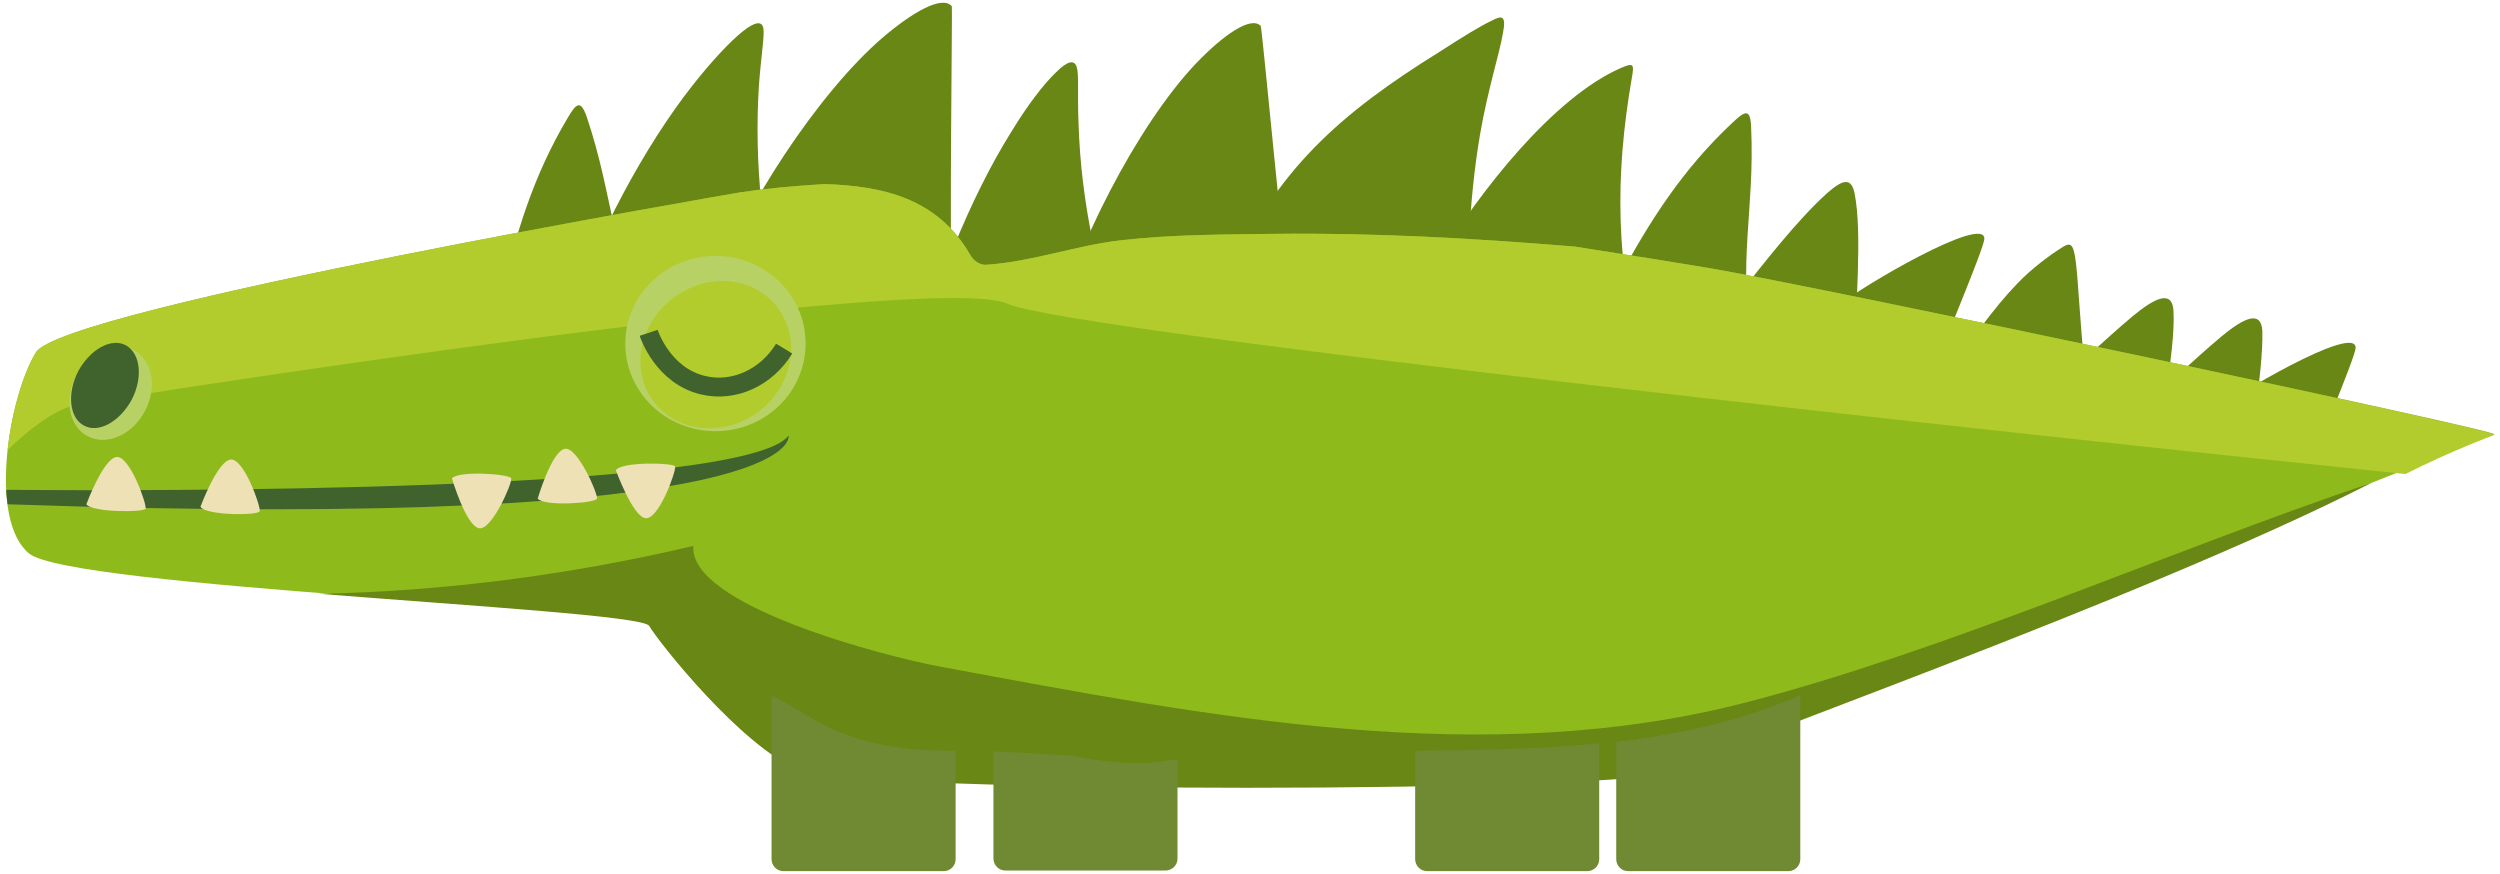 <?xml version="1.0" encoding="utf-8"?>
<!-- Generator: Adobe Illustrator 25.4.1, SVG Export Plug-In . SVG Version: 6.00 Build 0)  -->
<svg version="1.1" id="Ebene_1" xmlns="http://www.w3.org/2000/svg" xmlns:xlink="http://www.w3.org/1999/xlink" x="0px" y="0px"
	 viewBox="0 0 396.6 138.6" style="enable-background:new 0 0 396.6 138.6;" xml:space="preserve">
<style type="text/css">
	.st0{fill:#698714;}
	.st1{fill:#8EBB1B;}
	.st2{fill:#B2CC2D;}
	.st3{fill:#40632E;}
	.st4{fill:#B8D164;}
	.st5{fill:#EDE1B5;}
	.st6{fill:#708A33;}
	.st7{fill:none;stroke:#40632E;stroke-width:3;stroke-miterlimit:10;}
</style>
<g>
	<path class="st0" d="M343.5,62.8c-4.1-2-8.1-4.3-11.8-6.8c2.4-2.1,3.6-3.3,6.7-5.9c3.4-2.8,6.2-4.2,6.4-0.8
		C345,52.5,344.3,58.1,343.5,62.8L343.5,62.8z"/>
	<path class="st0" d="M357.6,66c-4.1-2-8.1-4.3-11.8-6.8c2.4-2.1,3.6-3.3,6.7-5.9c3.4-2.8,6.2-4.2,6.4-0.8
		C359,55.7,358.4,61.3,357.6,66L357.6,66z"/>
	<path class="st0" d="M330.7,58.2c-5.8-1.5-11.5-3.4-16.9-5.7c2.7-3.6,4.2-5.4,6.3-7.6c2.2-2.3,5.2-4.5,6.8-5.5c1.5-1,2-1,2.4,2.1
		C329.7,44.6,329.9,50.2,330.7,58.2L330.7,58.2z"/>
	<path class="st0" d="M306.2,60.1c-4.9-3.8-9.5-7.8-13.7-12.2c2.3-2.1,22.4-14,22.3-10C314.7,39.5,308,55.3,306.2,60.1L306.2,60.1z"
		/>
	<path class="st0" d="M365.1,77.4c-4.9-3.8-9.5-7.8-13.7-12.2c2.3-2.1,22.4-14,22.3-10C373.6,56.8,366.9,72.6,365.1,77.4L365.1,77.4
		z"/>
	<path class="st0" d="M294.2,57.6c-6.5-3-12.7-6.5-18.7-10.4c4.2-5.3,9.6-12.3,14.4-16.6c2.6-2.3,3.8-2.3,4.3,0
		C295.5,37.1,294.3,49.1,294.2,57.6L294.2,57.6z"/>
	<path class="st0" d="M278,54.7c-2.4-13.1,0.4-21.3-0.2-34.5c-0.1-3.1-1-2.6-3-0.7c-7.7,7.2-13.1,15.5-18,24.7
		C263.5,48.3,270.6,51.9,278,54.7L278,54.7z"/>
	<path class="st0" d="M102.8,51.7c-5.9-11.9-5.5-20.6-9.7-33.1c-1-2.9-1.7-2.2-3.1,0.2c-5.4,9.1-8.3,18.5-10.5,28.7
		C87.2,49.6,95,51.1,102.8,51.7L102.8,51.7z"/>
	<path class="st0" d="M233.2,53.5c-0.6-10.7-0.2-21.6,1.6-32.2c1.2-7,3.1-12.9,3.6-15.9c0.6-3-0.1-3-1.8-2.1
		c-1.7,0.8-4.5,2.5-8.2,4.9c-15.8,9.8-26,18.8-33.5,35.7C205.9,49.4,218.7,52.8,233.2,53.5L233.2,53.5z"/>
	<path class="st0" d="M260.4,57.2c-11.8-3.2-22.7-8.7-32.3-15.9c6.7-11,18.3-25.8,29-30.5c1.9-0.8,2.2-0.8,1.8,1.4
		C256.1,28.3,256.4,41.8,260.4,57.2L260.4,57.2z"/>
	<path class="st0" d="M178.4,56.1c-7.4-1.9-17.1-2.3-31.8,2.1c-0.5,0.2-1,0.3-1.5,0.4c2.8-12.3,8.7-27.1,15.4-37.8
		c2.5-4.1,5.1-7.5,7-9.3c1.8-1.8,2.9-2.1,3.3-0.9c0.4,1.2,0.1,3.8,0.3,9C171.5,32.3,174.2,44.2,178.4,56.1L178.4,56.1z"/>
	<path class="st0" d="M124,50.5c-7.1-2.7-16.7-4.1-31.8-1.3c-0.5,0.1-1,0.2-1.6,0.3c4.1-12,11.5-26.1,19.3-36c3-3.8,5.9-6.9,7.9-8.5
		s3.1-1.7,3.3-0.5s-0.3,3.8-0.7,9C119.6,26.1,121,38.2,124,50.5L124,50.5z"/>
	<path class="st0" d="M204.8,49.6C191,53.3,178.3,55,166.6,55c0.2-0.7,0.3-1.3,0.5-1.9c3.2-13.4,13.3-33.2,22.6-43
		c4.3-4.5,8.7-7.6,10.3-6C200.2,4.3,203.6,40.9,204.8,49.6L204.8,49.6z"/>
	<path class="st0" d="M151,46.8c-14.1,2.3-26.9,2.6-38.6,1.4c0.2-0.7,0.5-1.3,0.7-1.9c4.6-13,16.7-31.6,27-40.4
		c4.7-4,9.4-6.7,10.9-4.9C151.1,1.2,150.6,38,151,46.8L151,46.8z"/>
	<path class="st1" d="M271,42.5c-4.1-0.7-11.7-1.9-21.3-3.4h-0.1c-15.8-1.3-31.7-2.2-47.6-2c-8,0.1-16.1,0.1-24,1
		c-7.3,0.8-14.1,3.4-21.5,3.9c-1.1,0.1-2.1-0.7-2.6-1.6c-5.2-9-13.9-10.9-23.1-11.2c-4.9,0.3-9.3,0.7-13.3,1.3
		c0,0-107.5,18.4-111.8,25.4s-7.6,26.5-1.1,31.9s96.7,8.6,98.3,11.3c1.6,2.7,14.6,19.1,23.8,22.9s134,3.8,139.4,0
		s128-52.6,129.6-53.1C397.4,68.5,288.6,45.5,271,42.5L271,42.5z"/>
	<path class="st0" d="M266.1,122.2c3.9-2.8,73.7-27,110.1-45.6c-31.5,10.6-66.6,26.3-98.7,34.7c-41.9,11-85.5,2.4-128.1-5.5
		c-9.3-1.7-40.2-9.8-39.4-19.2c-19.5,4.6-39.4,7.2-59.4,7.6c25.2,2,51.6,3.6,52.4,5.1c1.6,2.7,14.6,19.1,23.8,22.9
		C135.9,125.9,260.7,125.9,266.1,122.2L266.1,122.2z"/>
	<path class="st2" d="M271,42.5c-4.1-0.7-11.7-1.9-21.3-3.4h-0.1c-15.8-1.3-31.7-2.2-47.6-2c-8,0.1-16.1,0.1-24,1
		c-7.3,0.8-14.1,3.4-21.5,3.9c-1.1,0.1-2.1-0.7-2.6-1.6c-5.2-9-13.9-10.9-23.1-11.2c-4.9,0.3-9.3,0.7-13.3,1.3
		c0,0-107.5,18.4-111.8,25.4c-2,3.3-3.8,9.4-4.5,15.5c3.2-3.1,7.3-6.4,10.7-7.1c6.7-1.3,136.3-21.5,148-16.1
		c9.4,4.3,160.2,20.7,221.7,27c7.1-3.6,13.8-6.1,14.1-6.2C397.4,68.5,288.6,45.5,271,42.5L271,42.5z"/>
	<path class="st3" d="M1,77.7c0,0.8,0.1,1.5,0.2,2.3c127.6,4.4,123.9-10.9,123.9-10.9C118.4,78.2,21.8,77.9,1,77.7L1,77.7z"/>
	<path class="st4" d="M127.8,54.5c0,7.7-6.4,13.9-14.3,13.9s-14.3-6.2-14.3-13.9s6.4-13.9,14.3-13.9S127.8,46.8,127.8,54.5z"/>
	<path class="st4" d="M23,65.2c-2,3.8-6.1,5.6-9.1,4s-3.8-5.9-1.8-9.7s6.1-5.6,9.1-4C24.2,57.1,25,61.4,23,65.2L23,65.2z"/>
	<path class="st3" d="M20.9,63.4c-1.9,3.5-5.3,5.4-7.6,4.1c-2.3-1.2-2.7-5.1-0.9-8.6c1.9-3.5,5.3-5.4,7.6-4.1
		C22.3,56.1,22.7,59.9,20.9,63.4L20.9,63.4z"/>
	<path class="st5" d="M13.7,80c0,0,2.7-7.3,4.8-7.5s4.8,7.5,4.6,8.2C22.9,81.3,14.6,81.3,13.7,80L13.7,80z"/>
	<path class="st5" d="M31.8,80.4c0,0,2.7-7.3,4.8-7.5s4.8,7.5,4.6,8.2C41,81.8,32.7,81.8,31.8,80.4L31.8,80.4z"/>
	<path class="st5" d="M85.3,79.1c0,0,2.2-7.5,4.3-7.9c2-0.4,5.3,7.2,5.1,7.9C94.6,79.8,86.4,80.4,85.3,79.1L85.3,79.1z"/>
	<path class="st5" d="M71.7,75.9c0,0,2.2,7.5,4.3,7.9c2,0.4,5.3-7.2,5.1-7.9C81,75.2,72.7,74.6,71.7,75.9L71.7,75.9z"/>
	<path class="st5" d="M97.7,74.6c0,0,2.7,7.4,4.7,7.6c2.1,0.3,4.9-7.5,4.7-8.2C106.9,73.4,98.6,73.2,97.7,74.6L97.7,74.6z"/>
	<path class="st6" d="M151.2,119.1c-7,0-13.8-0.8-20.1-3.9c-3-1.5-5.7-3.4-8.7-4.9v26c0,1,0.8,1.9,1.9,1.9h25.4c1,0,1.9-0.8,1.9-1.9
		v-17.2L151.2,119.1L151.2,119.1z"/>
	<path class="st6" d="M186.1,120.5c-4.8,1.1-10.6,0.5-15.9-0.6c-4.2-0.3-8.4-0.5-12.6-0.7v17c0,1,0.8,1.9,1.9,1.9h25.4
		c1,0,1.9-0.8,1.9-1.9v-15.8C186.5,120.5,186.3,120.5,186.1,120.5L186.1,120.5z"/>
	<path class="st6" d="M224.5,119.1v17.2c0,1,0.8,1.9,1.9,1.9h25.4c1,0,1.9-0.8,1.9-1.9v-18.4C244.1,118.9,234.3,119,224.5,119.1
		L224.5,119.1z"/>
	<path class="st6" d="M256.4,117.7v18.6c0,1,0.8,1.9,1.9,1.9h25.4c1,0,1.9-0.8,1.9-1.9v-26C276.2,114.4,266.4,116.5,256.4,117.7
		L256.4,117.7z"/>
	<path class="st2" d="M124.3,50.3c2.9,5.5,0.4,12.7-5.5,16s-13.1,1.5-16-4s-0.4-12.7,5.5-16C114.3,42.9,121.4,44.7,124.3,50.3
		L124.3,50.3z"/>
	<path class="st7" d="M102.9,52.8c0.1,0.3,2.3,6.8,8.6,8.3c4.9,1.2,10.1-1.2,12.9-5.8"/>
</g>
</svg>
